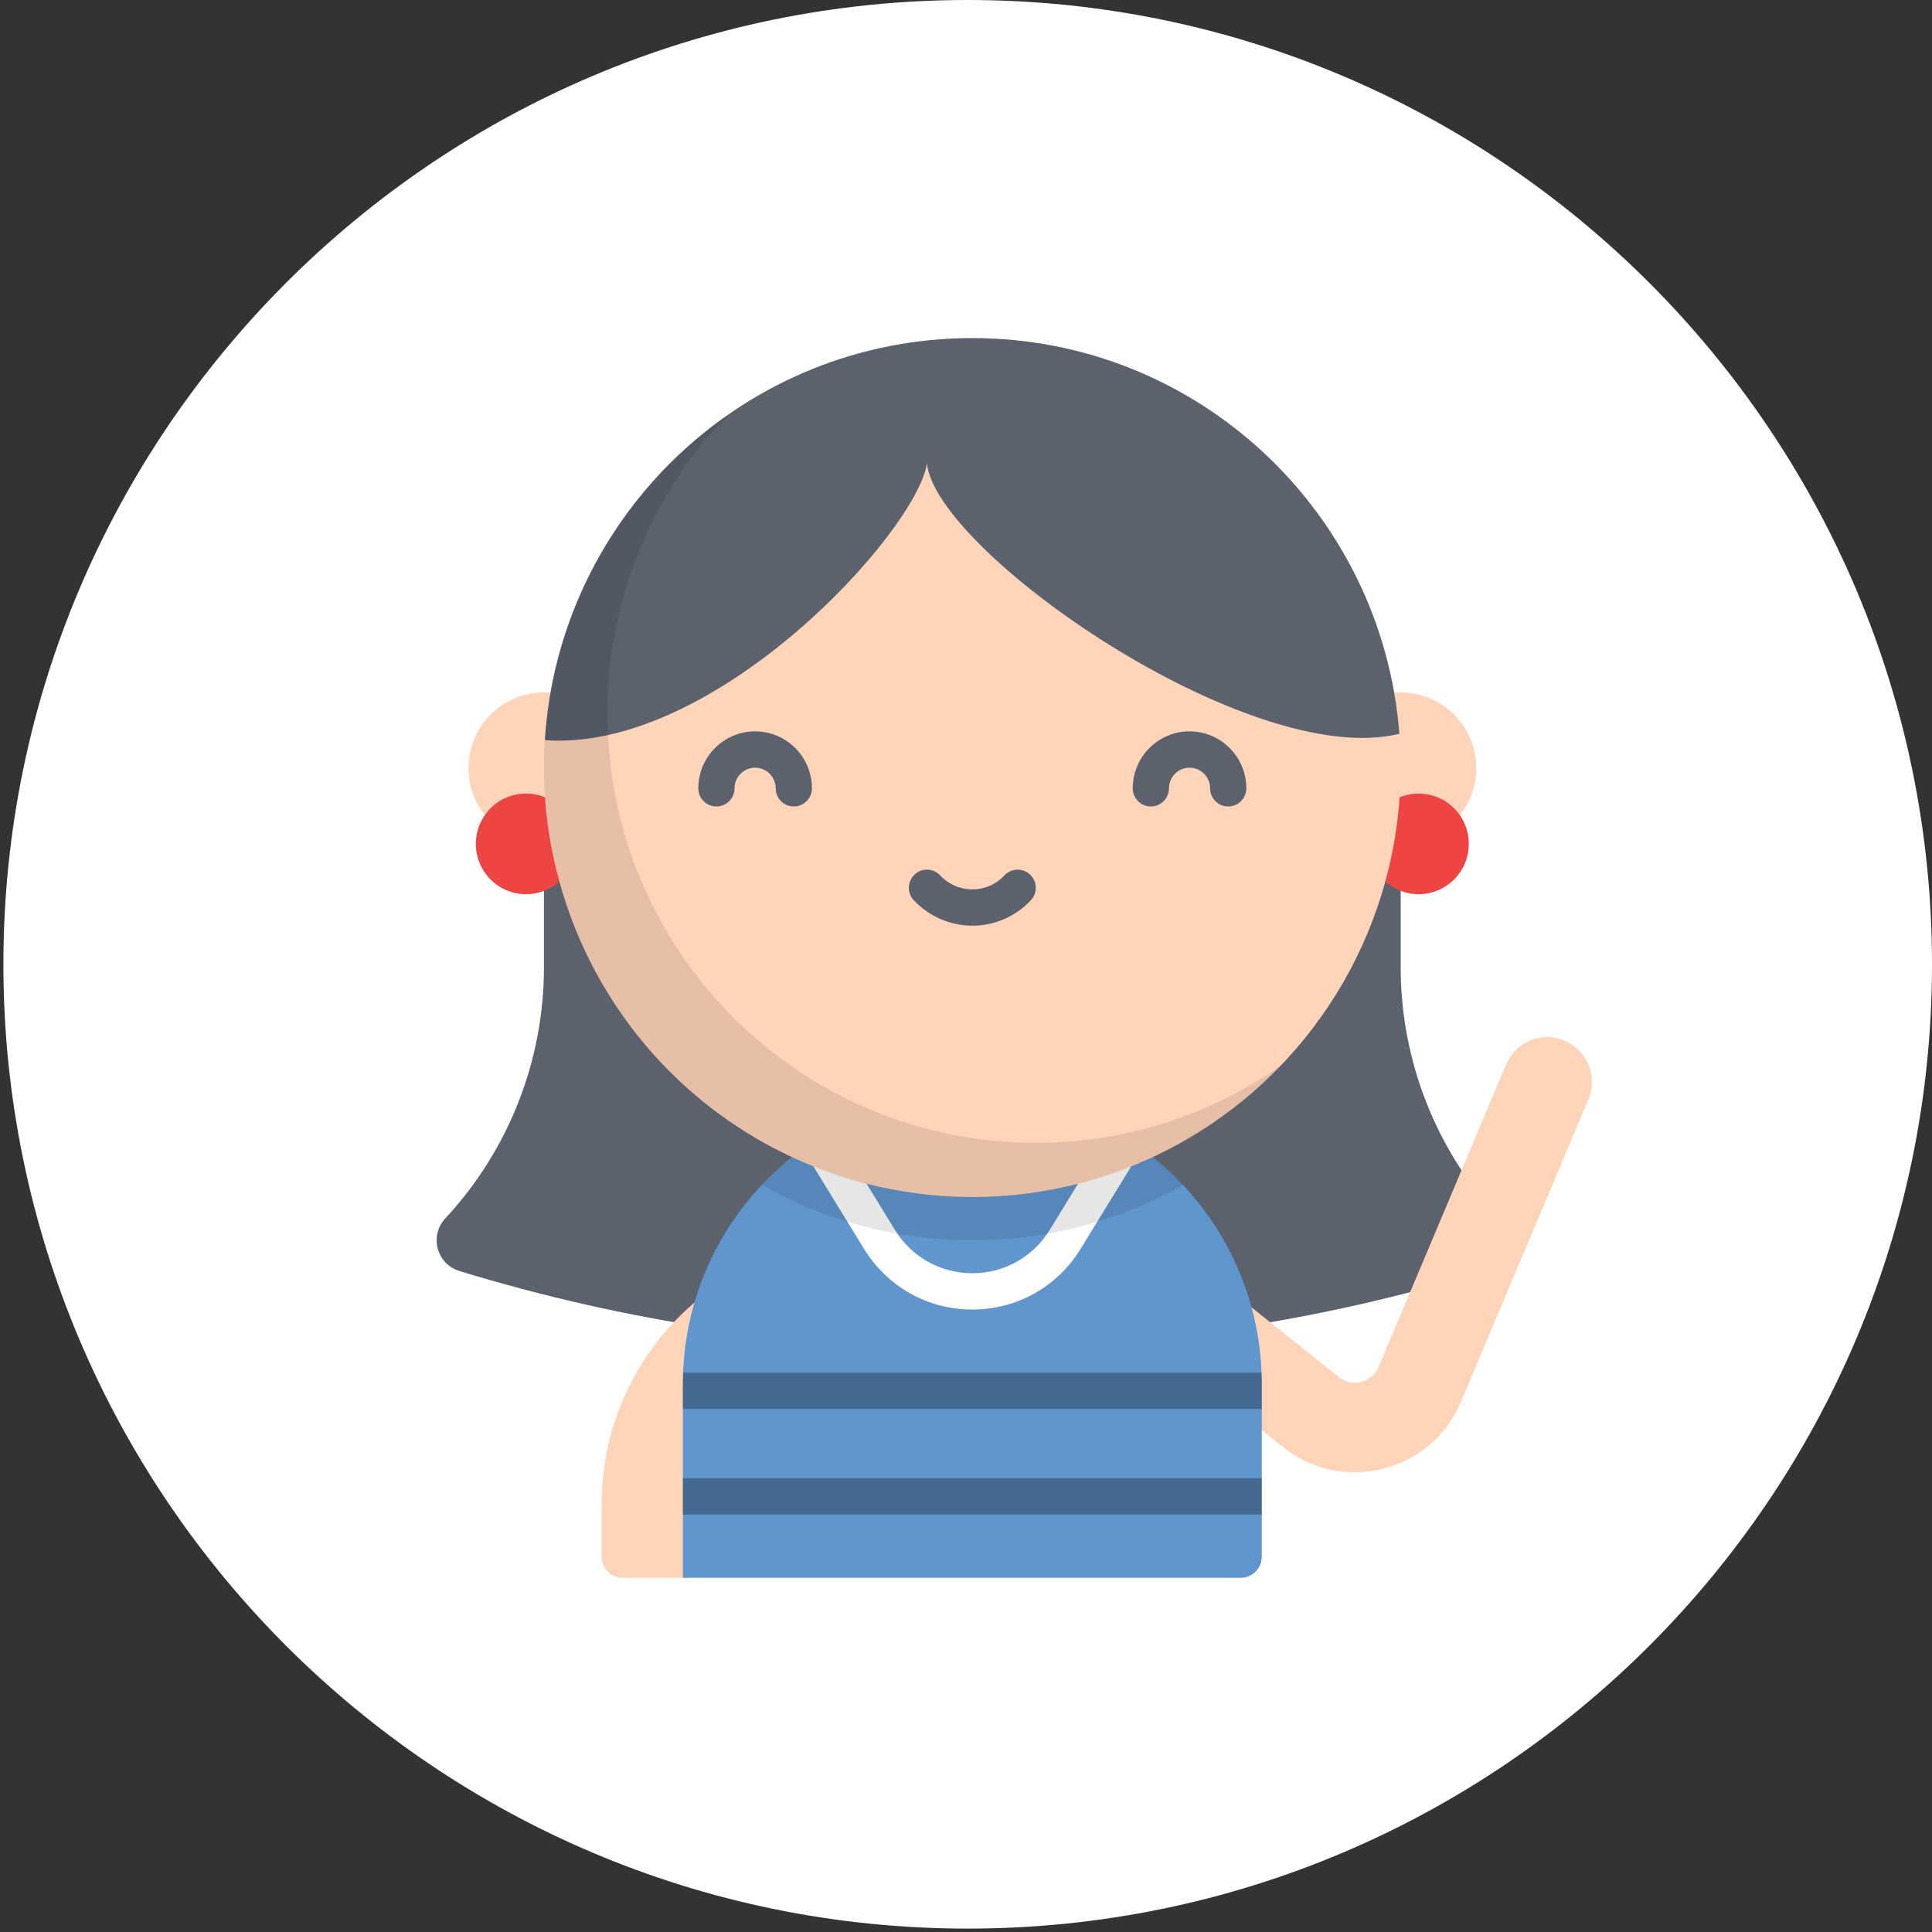 <?xml version="1.0" encoding="UTF-8"?>
<svg width="120px" height="120px" viewBox="0 0 120 120" version="1.1" xmlns="http://www.w3.org/2000/svg" xmlns:xlink="http://www.w3.org/1999/xlink">
    <rect x="0" y="0" width="120" height="120" fill="#333333" stroke="none"/>
    <!-- Generator: sketchtool 51.1 (57501) - http://www.bohemiancoding.com/sketch -->
    <title>F1F5E798-BE93-473F-9025-4506AC930DC1</title>
    <desc>Created with sketchtool.</desc>
    <defs></defs>
    <g id="Landing-Page" stroke="none" stroke-width="1" fill="none" fill-rule="evenodd">
        <g id="Landing-Page---Landlords" transform="translate(-259, -3800)" fill-rule="nonzero">
            <g id="Agent" transform="translate(3, 3620)">
                <g id="Features" transform="translate(256, 180)">
                    <g id="1">
                        <g id="icon/circle/woman">
                            <g id="icon" transform="translate(60, 60) scale(-1, 1) translate(-60, -60) ">
                                <path d="M59.894,0 C26.868,0 0,26.869 0,59.894 C0,92.92 26.868,119.789 59.894,119.789 C92.921,119.789 119.789,92.92 119.789,59.894 C119.789,26.869 92.921,0 59.894,0 Z" id="Shape" fill="#FFFFFF"></path>
                                <g id="mother" transform="translate(56.5, 60) scale(-1, 1) translate(-56.5, -60) translate(20, 21)">
                                    <path d="M59.999,26.676 L59.999,39.079 C59.999,44.869 62.19,50.444 66.129,54.678 C67.131,55.755 66.661,57.513 65.256,57.943 C44.487,64.302 22.298,64.302 1.53,57.943 C0.124,57.513 -0.345,55.755 0.657,54.678 C4.596,50.444 6.786,44.869 6.786,39.079 L6.786,26.676 L59.999,26.676 Z" id="Shape" fill="#5B626E"></path>
                                    <g id="Group" transform="translate(10.35, 43.312)" fill="#FFD4B8">
                                        <path d="M46.782,27.137 C45.186,27.137 43.632,26.599 42.345,25.57 L33.596,18.584 C32.397,17.626 32.199,15.876 33.154,14.674 C34.109,13.472 35.855,13.274 37.053,14.231 L45.803,21.218 C46.345,21.651 46.91,21.592 47.198,21.519 C47.486,21.445 48.011,21.226 48.28,20.586 L56.196,1.807 C56.793,0.391 58.421,-0.271 59.833,0.327 C61.245,0.926 61.905,2.558 61.309,3.973 L53.392,22.752 C52.514,24.837 50.754,26.353 48.567,26.911 C47.974,27.062 47.375,27.137 46.782,27.137 Z" id="Shape"></path>
                                        <path d="M5.567,33.688 L1.322,33.688 C0.602,33.688 0.017,33.102 0.017,32.379 L0.017,29.117 C0.017,23.799 2.58,18.809 6.897,15.72 L7.161,15.531 L10.385,20.061 L10.122,20.249 C7.264,22.294 5.567,25.597 5.567,29.117 L5.567,33.688 L5.567,33.688 Z" id="Shape"></path>
                                    </g>
                                    <path d="M33.393,46.942 C23.463,46.942 15.414,55.013 15.414,64.968 L15.414,77 L50.066,77 C50.787,77 51.371,76.414 51.371,75.691 L51.371,64.968 C51.371,55.013 43.322,46.942 33.393,46.942 Z" id="Shape" fill="#6096CD"></path>
                                    <path d="M15.414,73.072 L51.371,73.072 L51.371,70.816 L15.414,70.816 L15.414,73.072 Z M51.356,64.26 L15.429,64.26 C15.42,64.495 15.414,64.731 15.414,64.968 L15.414,66.516 L51.371,66.516 L51.371,64.968 C51.371,64.731 51.365,64.495 51.356,64.26 Z" id="Shape" fill="#000000" opacity="0.3"></path>
                                    <path d="M33.393,60.338 C30.627,60.338 28.112,58.928 26.664,56.566 L23.069,50.703 C22.744,50.173 22.91,49.478 23.439,49.152 C23.968,48.826 24.661,48.992 24.986,49.522 L28.581,55.385 C29.616,57.074 31.415,58.083 33.393,58.083 C35.37,58.083 37.169,57.074 38.205,55.385 L41.799,49.522 C42.124,48.992 42.817,48.826 43.346,49.152 C43.876,49.478 44.041,50.173 43.716,50.703 L40.121,56.566 C38.673,58.928 36.158,60.338 33.393,60.338 Z" id="Shape" fill="#FFFFFF"></path>
                                    <path d="M33.393,46.942 C28.24,46.942 23.595,49.116 20.317,52.598 C24.178,54.787 28.64,56.038 33.393,56.038 C38.146,56.038 42.607,54.787 46.468,52.598 C43.191,49.116 38.545,46.942 33.393,46.942 Z" id="Shape" fill="#000000" opacity="0.1"></path>
                                    <ellipse id="Oval" fill="#FFD4B8" cx="6.786" cy="26.711" rx="4.692" ry="4.704"></ellipse>
                                    <ellipse id="Oval" fill="#ED4444" cx="5.671" cy="31.415" rx="3.116" ry="3.124"></ellipse>
                                    <ellipse id="Oval" fill="#FFD4B8" cx="59.998" cy="26.711" rx="4.692" ry="4.704"></ellipse>
                                    <ellipse id="Oval" fill="#ED4444" cx="61.114" cy="31.415" rx="3.116" ry="3.124"></ellipse>
                                    <ellipse id="Oval" fill="#FFD4B8" cx="33.393" cy="26.675" rx="26.605" ry="26.675"></ellipse>
                                    <path d="M33.393,0 C19.269,0 7.718,11.034 6.842,24.972 C17.445,25.742 29.909,12.052 30.576,7.785 C31.102,13.239 50.611,26.868 59.917,24.577 C58.85,10.826 47.383,0 33.393,0 Z" id="Shape" fill="#5B626E"></path>
                                    <g id="Group" transform="translate(16.35, 24.363)" fill="#5B626E">
                                        <path d="M17.043,12.134 C15.67,12.134 14.345,11.557 13.405,10.551 C12.98,10.097 13.003,9.383 13.457,8.957 C13.91,8.531 14.622,8.555 15.047,9.009 C15.57,9.569 16.279,9.878 17.043,9.878 C17.806,9.878 18.515,9.569 19.039,9.009 C19.463,8.554 20.175,8.531 20.629,8.957 C21.082,9.383 21.105,10.097 20.68,10.551 C19.741,11.557 18.415,12.134 17.043,12.134 Z" id="Shape"></path>
                                        <path d="M5.955,4.728 C5.333,4.728 4.83,4.223 4.83,3.601 C4.83,2.894 4.256,2.319 3.551,2.319 C2.847,2.319 2.273,2.894 2.273,3.601 C2.273,4.223 1.769,4.728 1.148,4.728 C0.527,4.728 0.023,4.223 0.023,3.601 C0.023,1.65 1.606,0.063 3.551,0.063 C5.497,0.063 7.08,1.65 7.08,3.601 C7.08,4.223 6.576,4.728 5.955,4.728 Z" id="Shape"></path>
                                        <path d="M32.937,4.728 C32.316,4.728 31.812,4.223 31.812,3.601 C31.812,2.894 31.239,2.319 30.534,2.319 C29.829,2.319 29.256,2.894 29.256,3.601 C29.256,4.223 28.752,4.728 28.131,4.728 C27.509,4.728 27.006,4.223 27.006,3.601 C27.006,1.65 28.588,0.063 30.534,0.063 C32.48,0.063 34.062,1.65 34.062,3.601 C34.062,4.223 33.559,4.728 32.937,4.728 Z" id="Shape"></path>
                                    </g>
                                    <path d="M37.336,49.984 C22.641,49.984 10.729,38.041 10.729,23.308 C10.729,16.107 13.576,9.574 18.201,4.775 C11.302,9.595 6.786,17.606 6.786,26.676 C6.786,41.408 18.698,53.351 33.393,53.351 C40.905,53.351 47.689,50.229 52.527,45.209 C48.219,48.218 42.984,49.984 37.336,49.984 Z" id="Shape" fill="#000000" opacity="0.1"></path>
                                </g>
                            </g>
                        </g>
                    </g>
                </g>
            </g>
        </g>
    </g>
</svg>